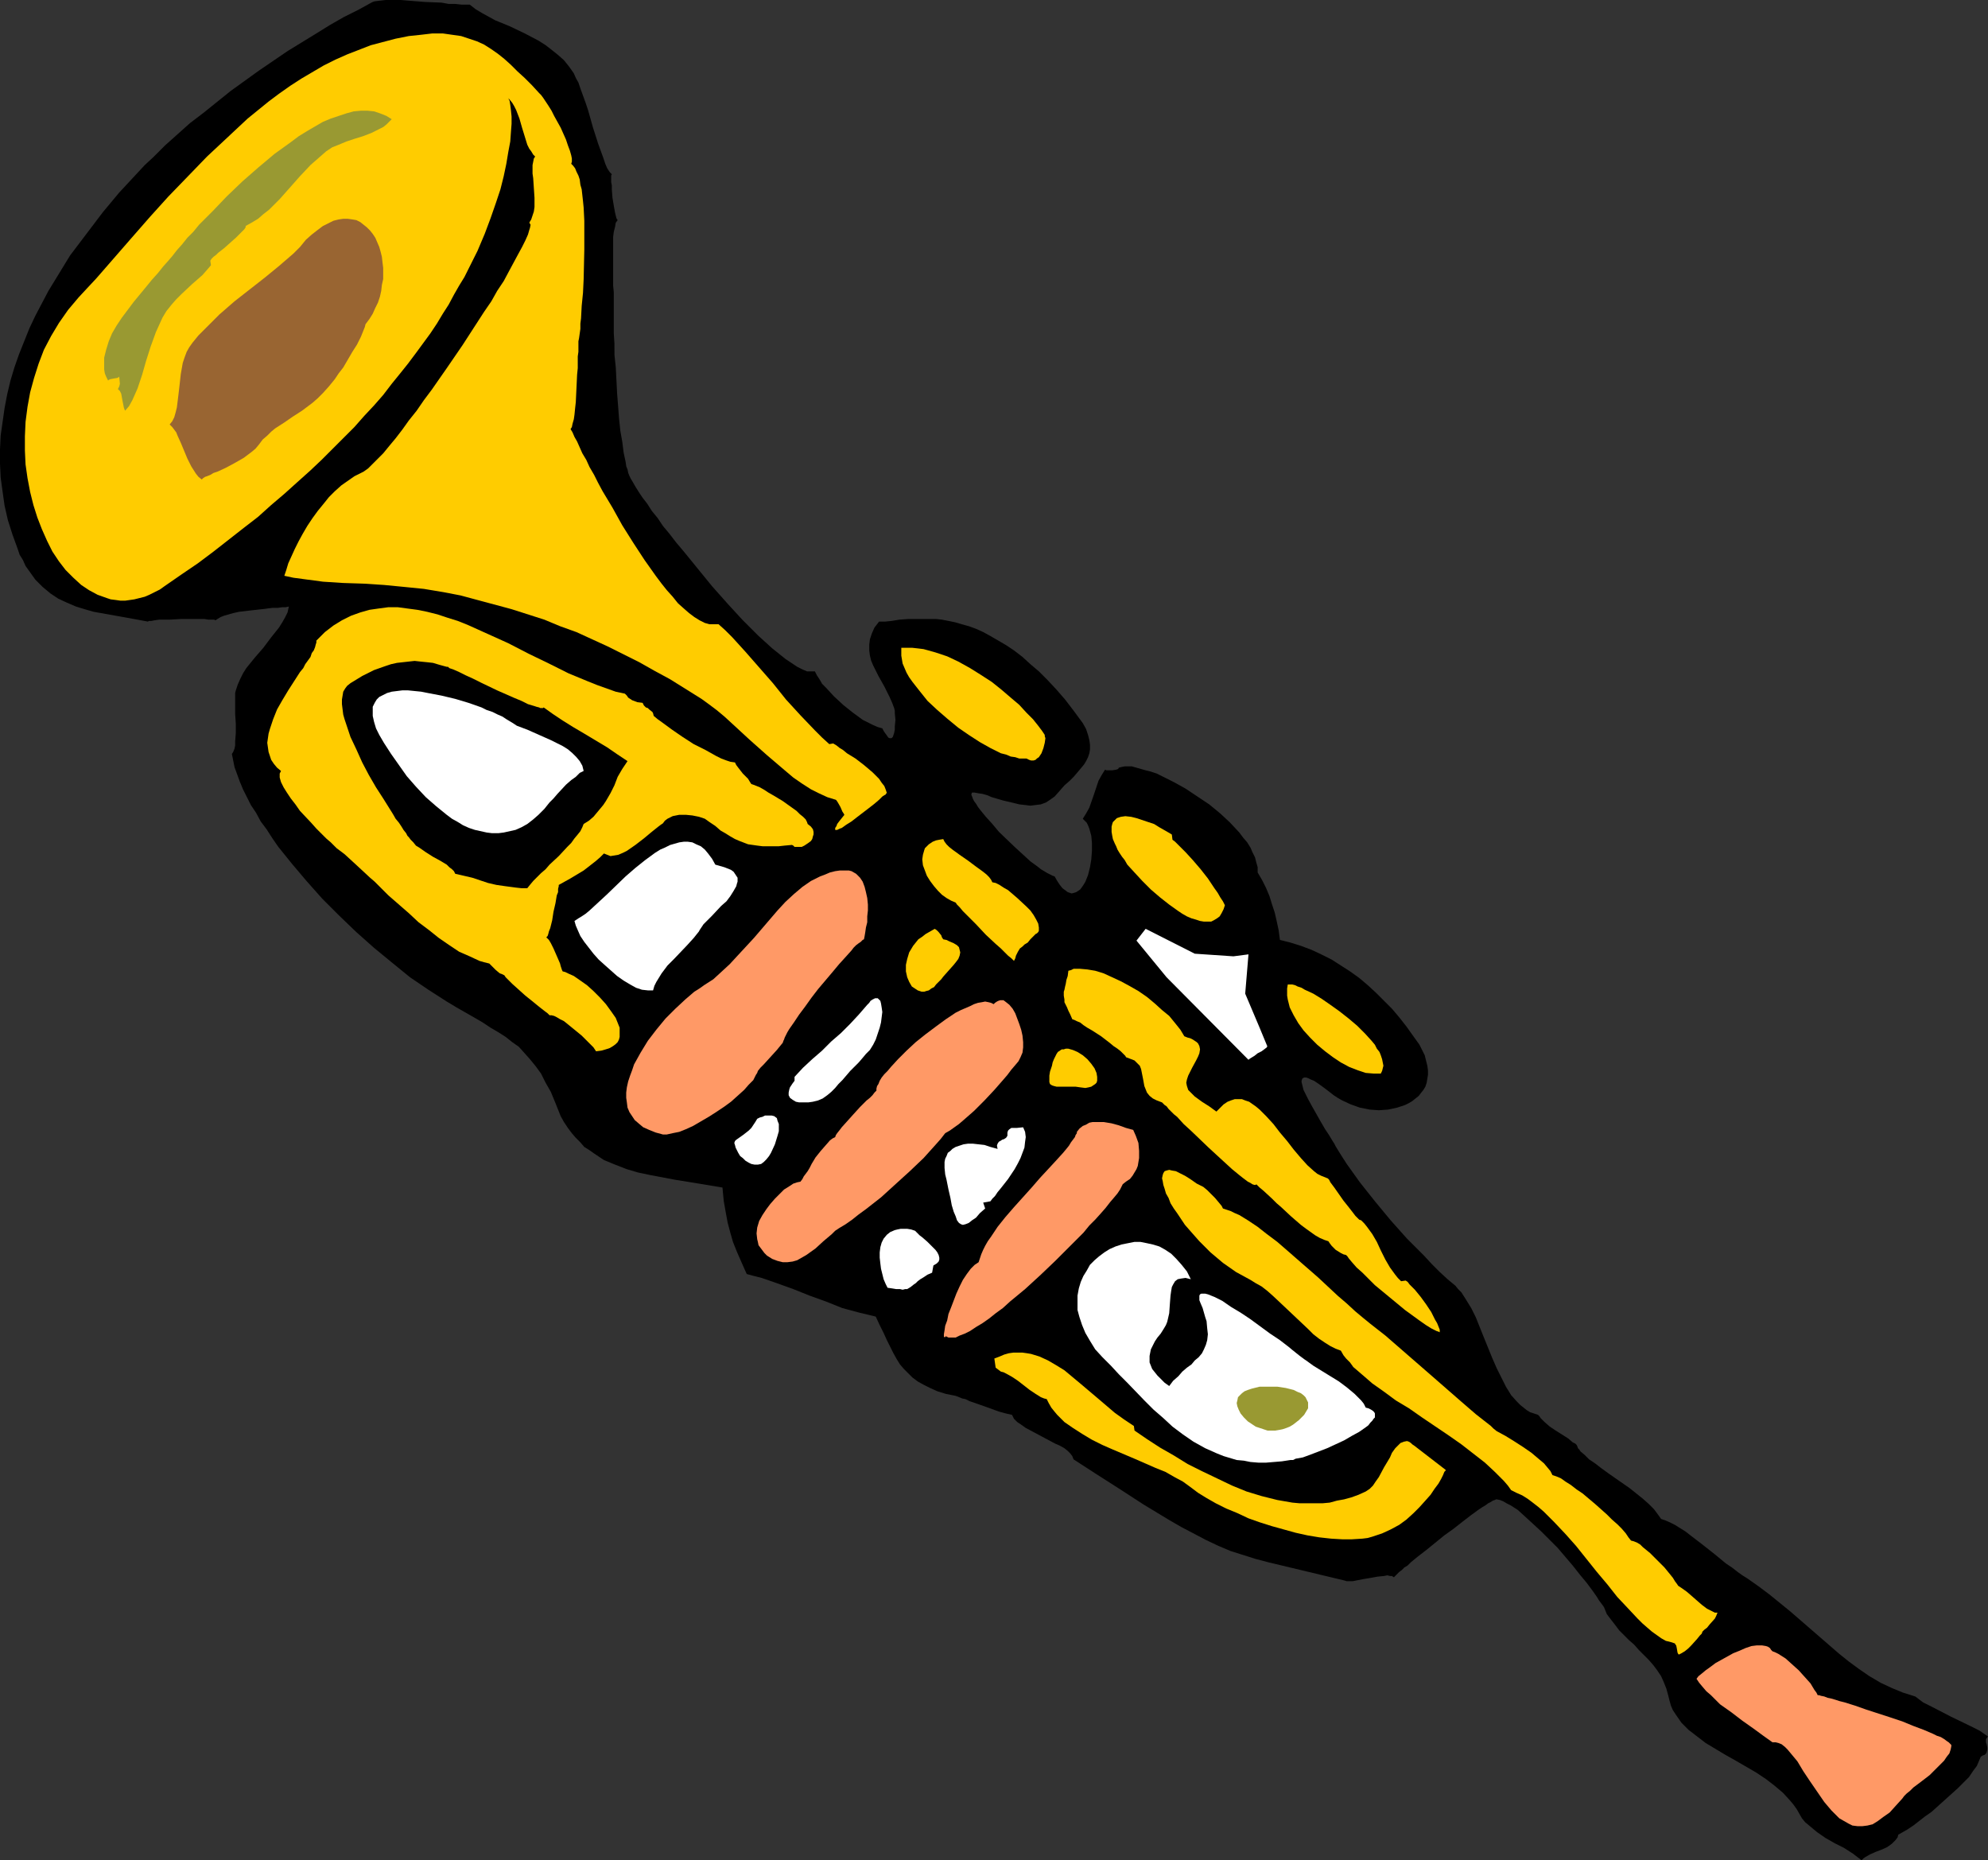 <?xml version="1.0" encoding="UTF-8" standalone="no"?>
<svg
   version="1.0"
   width="129.766mm"
   height="121.425mm"
   id="svg28"
   sodipodi:docname="Trumpet 13.wmf"
   xmlns:inkscape="http://www.inkscape.org/namespaces/inkscape"
   xmlns:sodipodi="http://sodipodi.sourceforge.net/DTD/sodipodi-0.dtd"
   xmlns="http://www.w3.org/2000/svg"
   xmlns:svg="http://www.w3.org/2000/svg">
  <rect width="100%" height="100%" fill="#333333" stroke="none"/>
  <sodipodi:namedview
     id="namedview28"
     pagecolor="#ffffff"
     bordercolor="#000000"
     borderopacity="0.25"
     inkscape:showpageshadow="2"
     inkscape:pageopacity="0.0"
     inkscape:pagecheckerboard="0"
     inkscape:deskcolor="#d1d1d1"
     inkscape:document-units="mm" />
  <defs
     id="defs1">
    <pattern
       id="WMFhbasepattern"
       patternUnits="userSpaceOnUse"
       width="6"
       height="6"
       x="0"
       y="0" />
  </defs>
  <path
     style="fill:#000000;fill-opacity:1;fill-rule:evenodd;stroke:none"
     d="m 472.518,418.532 -3.07,-0.97 -2.747,-1.131 -2.747,-1.293 -2.747,-1.616 -2.586,-1.778 -2.424,-1.778 -2.424,-1.939 -2.424,-2.101 -4.848,-4.201 -4.848,-4.201 -2.586,-2.101 -2.586,-2.101 -2.586,-1.939 -2.747,-1.939 -1.293,-0.808 -1.131,-0.808 -1.454,-1.131 -1.454,-0.97 -2.747,-2.262 -3.07,-2.424 -2.747,-2.101 -1.454,-1.131 -1.293,-0.808 -1.293,-0.808 -1.293,-0.646 -1.131,-0.485 -0.97,-0.323 -0.808,-1.131 -0.97,-1.293 -1.293,-1.293 -1.454,-1.293 -1.616,-1.293 -1.616,-1.293 -3.717,-2.586 -1.616,-1.131 -1.778,-1.293 -1.454,-1.131 -1.454,-0.97 -1.131,-1.131 -0.97,-0.808 -0.323,-0.485 -0.323,-0.323 -0.162,-0.485 -0.162,-0.323 -0.323,-0.323 -0.646,-0.323 -1.131,-0.97 -3.07,-1.939 -1.454,-0.97 -1.293,-1.131 -0.97,-0.97 -0.323,-0.485 -0.323,-0.323 -0.97,-0.323 -0.97,-0.323 -0.808,-0.485 -0.808,-0.646 -0.808,-0.646 -0.808,-0.808 -1.454,-1.616 -1.293,-2.101 -1.131,-2.262 -1.131,-2.262 -1.131,-2.586 -2.101,-5.171 -0.97,-2.424 -0.97,-2.424 -1.131,-2.262 -1.293,-2.101 -1.131,-1.778 -0.808,-0.808 -0.646,-0.808 -1.939,-1.616 -1.939,-1.778 -1.939,-1.939 -1.939,-2.101 -4.202,-4.201 -4.04,-4.525 -3.878,-4.686 -3.717,-4.686 -1.616,-2.262 -1.616,-2.262 -1.454,-2.262 -1.293,-2.101 -0.323,-0.646 -0.323,-0.485 -0.97,-1.616 -0.97,-1.454 -1.131,-1.939 -2.101,-3.717 -0.97,-1.778 -0.808,-1.616 -0.323,-0.646 -0.162,-0.646 -0.162,-0.646 -0.162,-0.646 v -0.323 l 0.162,-0.485 0.162,-0.162 0.323,-0.162 h 0.485 l 0.485,0.162 0.646,0.323 0.808,0.323 0.97,0.646 1.131,0.808 1.293,0.97 1.454,1.131 0.97,0.646 1.131,0.646 2.101,0.97 2.262,0.808 2.424,0.485 2.262,0.162 2.262,-0.162 2.262,-0.485 1.939,-0.646 0.97,-0.485 0.808,-0.485 0.808,-0.646 0.808,-0.646 0.485,-0.646 0.646,-0.808 0.485,-0.808 0.323,-0.97 0.162,-0.97 0.162,-0.97 v -1.131 l -0.162,-1.131 -0.323,-1.293 -0.323,-1.293 -0.646,-1.293 -0.646,-1.293 -1.616,-2.262 -1.616,-2.262 -1.778,-2.262 -1.778,-2.101 -1.939,-1.939 -1.939,-1.939 -2.101,-1.939 -2.101,-1.778 -2.262,-1.616 -2.262,-1.454 -2.262,-1.454 -2.586,-1.293 -2.424,-1.131 -2.586,-0.97 -2.586,-0.808 -2.586,-0.646 -0.323,-2.424 -0.485,-2.262 -0.485,-2.101 -0.646,-1.939 -0.646,-2.101 -0.808,-1.939 -0.97,-1.939 -1.131,-1.939 v -1.293 l -0.323,-1.131 -0.323,-1.293 -0.646,-1.293 -0.485,-1.131 -0.808,-1.293 -0.97,-1.131 -0.97,-1.293 -2.262,-2.424 -2.424,-2.262 -2.747,-2.262 -2.909,-1.939 -2.909,-1.939 -2.909,-1.616 -2.909,-1.454 -1.293,-0.646 -1.454,-0.485 -1.293,-0.323 -1.131,-0.323 -1.131,-0.323 -1.131,-0.323 h -0.97 -0.808 l -0.808,0.162 -0.646,0.162 -0.162,0.323 -0.485,0.162 -0.97,0.162 h -1.131 -0.323 l -0.323,-0.162 -0.808,1.293 -0.808,1.454 -1.131,3.393 -1.131,3.232 -0.808,1.454 -0.808,1.293 0.485,0.485 0.485,0.485 0.323,0.646 0.323,0.808 0.485,1.778 0.162,1.778 v 1.939 l -0.162,2.101 -0.323,1.939 -0.485,1.939 -0.646,1.616 -0.485,0.808 -0.323,0.485 -0.485,0.646 -0.485,0.323 -0.485,0.323 -0.485,0.162 -0.646,0.162 -0.485,-0.162 -0.485,-0.162 -0.646,-0.485 -0.646,-0.485 -0.646,-0.808 -0.646,-0.97 -0.646,-1.131 -0.485,-0.162 -0.646,-0.323 -0.646,-0.323 -0.808,-0.485 -0.808,-0.485 -0.808,-0.646 -1.778,-1.293 -1.939,-1.778 -1.939,-1.778 -3.878,-3.717 -1.616,-1.939 -1.616,-1.778 -1.454,-1.778 -0.485,-0.646 -0.485,-0.808 -0.485,-0.646 -0.323,-0.646 -0.162,-0.485 -0.162,-0.323 v -0.323 l 0.162,-0.323 h 0.162 0.485 l 0.808,0.162 1.131,0.162 1.131,0.323 1.131,0.485 2.747,0.808 2.747,0.646 1.293,0.323 1.454,0.162 1.293,0.162 1.293,-0.162 1.293,-0.162 1.293,-0.485 0.97,-0.646 1.131,-0.808 1.293,-1.454 1.131,-1.293 1.293,-1.131 0.97,-0.97 0.97,-1.131 0.808,-0.97 0.808,-0.97 0.485,-0.808 0.485,-0.97 0.323,-0.97 0.162,-0.97 v -1.131 l -0.162,-1.131 -0.323,-1.293 -0.485,-1.454 -0.808,-1.454 -2.262,-3.07 -2.101,-2.747 -2.101,-2.424 -2.262,-2.424 -2.101,-2.101 -2.101,-1.778 -1.939,-1.778 -2.101,-1.616 -1.939,-1.293 -1.939,-1.131 -1.939,-1.131 -1.778,-0.97 -1.778,-0.808 -1.778,-0.646 -1.778,-0.485 -1.616,-0.485 -1.616,-0.323 -1.616,-0.323 -1.454,-0.162 h -1.454 -2.909 -2.424 l -2.262,0.162 -1.939,0.323 -1.616,0.162 h -1.454 l -1.131,1.454 -0.646,1.454 -0.485,1.454 -0.162,1.293 v 1.454 l 0.162,1.293 0.323,1.293 0.485,1.131 1.293,2.586 1.454,2.586 1.293,2.586 0.646,1.454 0.485,1.293 0.162,0.646 v 0.646 l 0.162,1.616 -0.162,1.616 v 0.808 l -0.162,0.808 -0.162,0.485 -0.162,0.485 -0.323,0.323 h -0.485 l -0.323,-0.162 -0.323,-0.485 -0.485,-0.646 -0.323,-0.485 -0.323,-0.646 -1.131,-0.323 -1.131,-0.485 -1.293,-0.646 -1.293,-0.646 -2.424,-1.778 -2.424,-1.939 -2.262,-2.101 -1.939,-2.101 -0.97,-0.97 -0.646,-1.131 -0.646,-0.97 -0.485,-0.97 h -0.97 -0.97 l -1.131,-0.485 -1.293,-0.646 -1.454,-0.97 -1.454,-0.97 -1.616,-1.293 -1.616,-1.293 -1.778,-1.616 -1.778,-1.616 -1.778,-1.778 -1.939,-1.939 -3.717,-4.04 -3.878,-4.363 -3.555,-4.363 -3.555,-4.363 -1.778,-2.101 -1.616,-2.101 -1.616,-1.939 -1.293,-1.939 -1.454,-1.778 -1.131,-1.778 -1.131,-1.454 -0.97,-1.454 -0.808,-1.293 -0.646,-1.131 -0.485,-0.808 -0.323,-0.646 -0.323,-0.808 -0.162,-0.808 -0.323,-0.808 -0.162,-1.131 -0.485,-2.262 -0.323,-2.586 -0.485,-2.747 -0.323,-3.07 -0.485,-6.302 -0.323,-6.302 -0.323,-3.07 V 84.838 l -0.162,-2.586 v -2.424 -1.939 -0.808 -0.646 -2.909 -1.454 l -0.162,-1.616 v -1.616 -3.555 -5.333 -1.454 l 0.162,-1.293 0.323,-1.293 0.162,-0.97 0.485,-0.646 -0.162,-0.162 -0.162,-0.323 -0.162,-0.646 -0.162,-0.646 -0.323,-1.778 -0.323,-1.939 -0.162,-2.101 v -0.97 l -0.162,-0.808 v -0.646 -0.646 -0.323 l 0.162,-0.323 -0.323,-0.323 -0.162,-0.162 -0.646,-0.97 -0.485,-1.131 -0.485,-1.454 -0.646,-1.778 -0.646,-1.778 -1.293,-4.04 -1.131,-4.04 -0.646,-1.939 -0.646,-1.778 -0.646,-1.778 -0.485,-1.454 -0.646,-1.131 -0.485,-1.131 -1.131,-1.616 -1.293,-1.616 -1.454,-1.293 -1.616,-1.293 -1.454,-1.131 -1.778,-1.131 -3.394,-1.778 -3.717,-1.778 -3.555,-1.454 -3.232,-1.778 -1.616,-0.97 -1.454,-1.131 h -0.162 -0.97 -0.97 l -1.454,-0.162 h -1.616 l -1.778,-0.323 -4.04,-0.162 L 100.838,0.162 98.899,0 H 96.96 95.182 L 93.728,0.162 92.435,0.323 91.95,0.485 91.627,0.646 88.395,2.424 84.84,4.201 81.446,6.141 78.053,8.241 70.942,12.604 l -7.11,4.848 -6.949,5.009 -6.626,5.333 -3.394,2.586 -3.07,2.747 -3.07,2.747 -2.909,2.909 -2.101,1.939 -2.101,2.262 -4.202,4.525 -4.04,4.848 -4.04,5.333 -4.04,5.333 -3.555,5.817 -1.778,2.909 -1.616,3.07 -1.616,3.07 -1.454,3.07 -1.293,3.232 -1.293,3.232 -1.131,3.232 -0.97,3.232 -0.808,3.394 -0.646,3.393 -0.485,3.393 -0.485,3.393 L 0,110.854 v 3.555 l 0.162,3.393 0.485,3.555 0.485,3.393 0.808,3.555 1.131,3.555 1.293,3.555 0.485,1.454 0.808,1.293 0.646,1.454 1.616,2.262 0.808,1.131 1.778,1.778 1.939,1.616 1.939,1.293 2.101,0.97 2.262,0.97 2.101,0.646 2.262,0.646 4.525,0.808 4.525,0.808 4.363,0.808 0.162,-0.162 h 0.646 l 0.808,-0.162 1.131,-0.162 h 1.131 1.454 l 2.909,-0.162 h 5.656 l 0.97,0.162 h 0.808 0.646 l 0.323,0.162 0.485,-0.323 0.808,-0.485 0.808,-0.323 1.131,-0.323 1.131,-0.323 1.454,-0.323 2.747,-0.323 2.909,-0.323 2.586,-0.323 h 1.293 l 1.131,-0.162 h 0.808 l 0.808,-0.162 -0.323,1.454 -0.646,1.293 -0.646,1.131 -0.808,1.293 -1.939,2.424 -1.939,2.586 -2.101,2.424 -2.101,2.586 -0.808,1.293 -0.646,1.293 -0.646,1.454 -0.485,1.454 -0.162,0.646 v 0.97 0.97 0.97 2.262 l 0.162,2.424 v 2.262 l -0.162,2.101 v 0.97 l -0.162,0.808 -0.323,0.808 -0.323,0.485 0.323,1.616 0.323,1.616 0.646,1.778 0.646,1.778 0.808,1.939 0.97,1.939 0.97,1.939 1.293,1.939 1.131,2.101 1.454,1.939 1.454,2.262 1.454,2.101 3.394,4.201 3.555,4.201 3.878,4.363 4.202,4.201 4.202,4.04 4.363,3.878 4.525,3.717 4.363,3.555 4.525,3.07 2.262,1.454 2.262,1.454 2.424,1.454 2.262,1.293 2.262,1.293 1.939,1.131 1.939,1.293 1.939,1.131 1.778,1.131 1.616,1.293 1.616,1.131 1.454,1.616 1.293,1.454 1.454,1.778 1.293,1.778 1.131,2.262 1.293,2.262 1.131,2.747 0.646,1.616 0.646,1.616 0.808,1.454 0.97,1.454 0.97,1.293 0.97,1.131 1.131,1.131 0.97,1.131 1.293,0.808 1.131,0.808 2.424,1.616 2.747,1.131 2.909,1.131 2.747,0.808 3.07,0.646 5.979,1.131 5.979,0.97 2.909,0.485 2.909,0.485 0.162,1.778 0.162,1.616 0.485,2.747 0.485,2.586 0.646,2.424 0.646,2.262 0.97,2.424 1.131,2.586 0.646,1.454 0.646,1.454 1.778,0.485 1.939,0.485 3.717,1.293 4.04,1.454 4.04,1.616 4.04,1.454 4.04,1.616 4.202,1.131 4.04,0.97 0.97,2.101 0.97,1.939 0.808,1.778 0.808,1.616 0.808,1.616 0.808,1.454 0.808,1.293 0.97,1.131 1.131,1.131 0.97,0.97 1.293,0.97 1.454,0.808 1.616,0.808 1.778,0.808 2.101,0.646 2.424,0.485 1.616,0.646 0.808,0.162 0.97,0.485 3.717,1.293 1.778,0.646 1.778,0.646 1.778,0.485 1.454,0.323 0.485,0.97 0.808,0.808 0.97,0.646 1.131,0.808 2.424,1.293 2.424,1.293 2.424,1.293 1.131,0.485 1.131,0.646 0.808,0.646 0.646,0.646 0.485,0.646 0.323,0.808 2.747,1.778 2.747,1.778 5.818,3.717 5.979,3.878 6.141,3.717 3.07,1.778 3.07,1.616 3.07,1.616 3.07,1.454 3.07,1.293 3.07,0.97 3.07,0.97 3.07,0.808 18.907,4.525 0.485,0.162 h 1.454 l 0.808,-0.162 1.616,-0.323 1.939,-0.323 1.778,-0.323 1.616,-0.162 0.808,-0.162 0.646,0.162 h 0.485 l 0.485,0.323 0.162,-0.162 0.323,-0.323 0.323,-0.323 0.485,-0.485 0.646,-0.485 0.646,-0.646 0.808,-0.485 0.808,-0.808 1.778,-1.454 2.101,-1.616 4.363,-3.555 2.262,-1.616 2.262,-1.778 2.101,-1.616 1.778,-1.293 0.97,-0.646 0.808,-0.485 0.646,-0.485 0.646,-0.323 0.485,-0.323 0.485,-0.162 0.323,-0.162 h 0.162 l 0.808,0.162 0.808,0.323 0.808,0.485 0.97,0.485 1.778,1.131 1.778,1.616 1.939,1.778 2.101,1.939 1.939,1.939 2.101,2.101 3.717,4.363 1.778,2.262 1.616,1.939 1.454,1.939 1.131,1.616 0.485,0.808 0.485,0.646 0.485,0.646 0.323,0.485 0.646,1.616 0.97,1.293 1.131,1.454 0.97,1.293 2.424,2.424 1.293,1.131 1.131,1.293 2.424,2.424 1.131,1.293 0.97,1.293 0.97,1.454 0.646,1.454 0.646,1.616 0.485,1.778 0.323,1.293 0.323,1.131 0.485,1.131 0.646,0.97 1.454,2.101 1.778,1.778 2.101,1.616 2.101,1.616 2.424,1.454 2.424,1.454 2.586,1.454 5.01,2.909 2.424,1.616 2.101,1.616 2.101,1.778 1.778,1.939 0.808,0.97 0.808,1.131 0.646,1.131 0.646,1.131 0.808,0.97 0.97,0.808 1.939,1.616 2.101,1.454 2.262,1.293 2.262,1.131 2.262,1.454 2.101,1.616 0.485,-0.485 0.485,-0.323 1.131,-0.646 1.454,-0.646 1.293,-0.485 1.454,-0.646 1.131,-0.808 0.485,-0.485 0.485,-0.485 0.485,-0.646 0.162,-0.646 1.131,-0.646 1.131,-0.646 1.454,-0.97 1.454,-1.131 1.454,-1.131 1.616,-1.131 3.232,-2.909 3.232,-2.909 1.454,-1.454 1.293,-1.293 0.97,-1.454 0.97,-1.293 0.485,-1.131 0.485,-1.131 0.485,-0.323 0.485,-0.162 0.323,-0.323 0.162,-0.323 0.162,-0.646 v -0.485 l -0.162,-0.808 -0.162,-0.485 v -0.808 l 0.485,-0.646 -2.101,-1.454 -2.262,-1.131 -4.686,-2.262 -4.686,-2.424 -2.262,-1.131 z"
     id="path1" />
  <path
     style="fill:#ffcc00;fill-opacity:1;fill-rule:evenodd;stroke:none"
     d="m 130.573,54.942 0.485,-0.808 0.323,-0.97 0.323,-0.97 0.162,-1.131 v -2.262 l -0.323,-4.848 -0.162,-1.131 V 40.722 l 0.162,-0.808 0.162,-0.808 0.323,-0.485 -0.485,-0.485 -0.485,-0.808 -0.485,-0.646 -0.485,-0.97 -0.646,-2.101 -0.646,-2.101 -0.646,-2.262 -0.808,-2.101 -0.485,-0.97 -0.485,-0.808 -0.646,-0.808 -0.646,-0.646 0.323,0.323 0.323,0.646 0.162,0.97 0.162,1.293 0.162,1.616 v 1.778 l -0.162,2.101 -0.162,2.262 -0.485,2.586 -0.485,2.909 -0.646,3.07 -0.808,3.232 -1.131,3.394 -1.293,3.717 -1.454,3.878 -1.778,4.201 -2.101,4.201 -1.131,2.262 -1.293,2.101 -1.293,2.262 -1.293,2.424 -1.454,2.262 -1.454,2.424 -1.616,2.424 -1.778,2.424 -1.778,2.424 -1.939,2.586 -1.939,2.424 -2.101,2.586 -2.101,2.747 -2.262,2.586 -2.424,2.586 -2.424,2.747 -2.586,2.586 -2.747,2.747 -2.747,2.747 -2.909,2.747 -3.07,2.747 -3.232,2.909 -3.232,2.747 -3.232,2.909 -3.555,2.747 -3.717,2.909 -3.717,2.909 -3.878,2.909 -4.04,2.747 -4.202,2.909 -1.131,0.808 -1.293,0.646 -1.293,0.646 -1.131,0.485 -1.293,0.323 -1.293,0.323 -1.131,0.162 -1.131,0.162 h -1.131 l -1.131,-0.162 -1.293,-0.162 -0.97,-0.323 -2.262,-0.808 -2.101,-1.131 -1.939,-1.293 -1.939,-1.778 -1.939,-1.939 -1.616,-2.101 -1.616,-2.424 -1.293,-2.586 -1.293,-2.909 -1.131,-2.909 -0.97,-3.07 -0.808,-3.232 -0.646,-3.394 -0.485,-3.393 -0.162,-3.393 v -3.555 l 0.162,-3.555 0.485,-3.717 0.646,-3.555 0.97,-3.555 1.131,-3.555 1.293,-3.394 1.778,-3.394 1.939,-3.232 2.262,-3.232 2.586,-3.07 2.101,-2.262 2.262,-2.424 4.363,-5.009 4.363,-5.009 4.525,-5.171 4.525,-5.009 4.848,-5.009 4.686,-4.848 5.01,-4.686 5.01,-4.686 2.586,-2.101 2.586,-2.101 2.586,-1.939 2.747,-1.939 2.747,-1.778 2.747,-1.616 2.747,-1.616 2.909,-1.454 2.909,-1.293 2.909,-1.131 2.909,-1.131 3.07,-0.808 3.07,-0.808 3.232,-0.646 3.07,-0.323 2.747,-0.323 h 2.586 l 2.262,0.323 2.262,0.323 1.939,0.646 1.939,0.646 1.778,0.808 1.778,1.131 1.616,1.131 1.616,1.293 1.616,1.454 1.616,1.616 1.778,1.616 1.778,1.778 1.778,1.939 0.485,0.485 0.485,0.646 0.646,0.97 0.646,0.97 0.808,1.293 0.646,1.293 1.616,2.909 1.293,2.909 0.485,1.454 0.485,1.293 0.323,1.131 0.162,0.808 v 0.808 l -0.162,0.485 0.485,0.485 0.485,0.646 0.323,0.808 0.485,0.97 0.323,0.97 0.162,1.293 0.323,1.131 0.162,1.454 0.162,1.454 0.162,1.616 0.162,3.232 v 3.394 3.717 l -0.162,7.272 -0.162,3.394 -0.323,3.232 -0.162,3.07 -0.162,1.293 v 1.293 l -0.162,1.131 -0.162,1.131 -0.162,0.808 v 0.808 0.808 0.97 l -0.162,1.131 v 1.454 1.454 l -0.162,1.616 -0.162,3.394 -0.162,3.394 -0.162,1.454 -0.162,1.616 -0.162,1.131 -0.323,1.131 -0.162,0.808 -0.323,0.485 0.485,0.808 0.485,1.131 0.646,1.131 0.646,1.454 0.646,1.454 0.97,1.616 0.808,1.778 1.131,1.939 0.97,1.939 1.131,2.101 2.424,4.04 2.424,4.363 2.747,4.363 2.747,4.201 2.747,3.878 1.454,1.939 1.293,1.616 1.454,1.616 1.293,1.616 1.454,1.293 1.293,1.131 1.293,0.97 1.293,0.808 1.293,0.646 1.131,0.323 h 1.131 1.131 l 1.616,1.454 1.778,1.778 3.232,3.555 3.394,3.878 3.394,3.878 3.232,4.04 3.555,3.878 3.555,3.717 1.778,1.778 1.778,1.616 0.97,-0.162 0.808,0.485 0.808,0.646 0.808,0.485 0.97,0.808 2.101,1.293 2.101,1.616 2.101,1.778 1.616,1.616 0.646,0.97 0.646,0.808 0.323,0.808 0.323,0.97 h -0.162 l -0.162,0.323 -0.323,0.162 -0.485,0.323 -0.808,0.808 -1.131,0.97 -1.454,1.131 -2.747,2.101 -1.454,1.131 -1.293,0.808 -1.131,0.808 -0.485,0.162 -0.323,0.162 -0.323,0.162 h -0.162 -0.323 v -0.162 -0.323 l 0.323,-0.485 0.162,-0.485 0.485,-0.646 0.646,-0.808 0.646,-0.808 -0.162,-0.323 -0.323,-0.485 -0.485,-1.131 -0.646,-1.131 -0.323,-0.485 -0.162,-0.162 -2.101,-0.646 -2.101,-0.97 -1.939,-0.97 -2.262,-1.454 -2.101,-1.454 -2.101,-1.778 -4.363,-3.717 -4.363,-3.878 -4.202,-3.878 -1.939,-1.778 -1.939,-1.616 -1.939,-1.454 -1.778,-1.293 -3.878,-2.424 -3.878,-2.424 -3.878,-2.101 -3.717,-2.101 -3.878,-1.939 -3.878,-1.939 -3.878,-1.778 -3.878,-1.778 -4.04,-1.454 -3.878,-1.616 -4.04,-1.293 -4.04,-1.293 -4.202,-1.131 -4.202,-1.131 -4.202,-1.131 -4.202,-0.808 -4.848,-0.808 -4.848,-0.485 -5.01,-0.485 -5.01,-0.323 -5.01,-0.162 -5.01,-0.323 -4.848,-0.646 -2.424,-0.323 -2.262,-0.485 0.485,-1.454 0.485,-1.616 0.808,-1.778 0.808,-1.778 0.97,-1.939 0.97,-1.778 1.131,-1.939 1.293,-1.939 1.293,-1.778 1.454,-1.778 1.293,-1.616 1.454,-1.454 1.616,-1.454 1.616,-1.131 1.616,-1.131 1.616,-0.808 0.323,-0.162 0.323,-0.162 1.131,-0.808 0.97,-0.97 1.293,-1.293 1.454,-1.454 1.454,-1.778 1.616,-1.939 1.616,-2.101 1.616,-2.262 1.939,-2.424 1.778,-2.586 1.939,-2.586 3.717,-5.333 3.878,-5.656 3.555,-5.494 1.778,-2.747 1.778,-2.586 1.454,-2.586 1.616,-2.424 1.293,-2.424 1.131,-2.101 1.131,-2.101 0.97,-1.778 0.808,-1.616 0.646,-1.454 0.323,-1.131 0.162,-0.485 0.162,-0.808 -0.162,-0.162 v -0.162 z"
     id="path2" />
  <path
     style="fill:#ffcc00;fill-opacity:1;fill-rule:evenodd;stroke:none"
     d="m 253.227,187.127 h -0.808 -0.97 l -0.97,-0.323 -1.131,-0.162 -1.131,-0.485 -1.293,-0.323 -1.293,-0.646 -1.293,-0.646 -2.586,-1.454 -2.747,-1.778 -2.586,-1.778 -2.747,-2.262 -2.424,-2.101 -2.424,-2.262 -1.939,-2.424 -1.778,-2.262 -0.808,-1.131 -0.646,-1.131 -0.485,-1.131 -0.485,-1.131 -0.162,-0.97 -0.162,-0.97 v -0.97 -0.97 h 1.454 1.293 l 1.454,0.162 1.293,0.162 2.909,0.808 2.909,0.97 2.747,1.293 2.909,1.616 2.586,1.616 2.747,1.778 2.424,1.939 2.262,1.939 2.101,1.778 1.778,1.939 1.616,1.616 0.646,0.808 0.646,0.808 0.485,0.646 0.485,0.646 0.323,0.485 0.323,0.485 v 0.323 l 0.162,0.485 -0.162,1.131 -0.323,1.293 -0.485,1.293 -0.646,0.97 -0.485,0.323 -0.323,0.323 -0.485,0.162 h -0.646 l -0.485,-0.162 z"
     id="path3" />
  <path
     style="fill:#ffcc00;fill-opacity:1;fill-rule:evenodd;stroke:none"
     d="m 163.539,203.125 -0.485,0.323 -0.646,0.485 -0.808,0.646 -0.808,0.646 -0.97,0.808 -0.97,0.808 -2.101,1.616 -2.101,1.454 -0.97,0.485 -1.131,0.485 -0.97,0.162 -0.97,0.162 -0.808,-0.323 -0.808,-0.323 -0.485,0.485 -0.485,0.485 -1.131,0.97 -1.454,1.131 -1.454,1.131 -1.616,0.97 -1.616,0.97 -1.454,0.808 -1.454,0.808 v 0.323 l -0.162,0.646 v 0.808 l -0.323,0.808 -0.323,1.939 -0.485,2.101 -0.323,2.101 -0.485,1.939 -0.323,0.808 -0.162,0.646 -0.162,0.485 -0.323,0.323 0.323,0.323 0.323,0.323 0.485,0.808 0.646,1.293 1.131,2.586 0.485,1.131 0.162,0.646 0.162,0.485 0.162,0.485 0.162,0.323 0.646,0.162 0.646,0.323 1.454,0.646 1.616,1.131 1.616,1.131 1.616,1.454 1.616,1.616 1.454,1.616 1.293,1.778 1.131,1.616 0.646,1.616 0.323,0.808 v 0.808 0.646 0.808 l -0.162,0.646 -0.323,0.646 -0.485,0.485 -0.646,0.485 -0.808,0.485 -0.97,0.323 -1.131,0.323 -1.293,0.162 -0.323,-0.485 -0.323,-0.485 -0.646,-0.646 -0.646,-0.646 -1.616,-1.616 -1.778,-1.454 -1.778,-1.454 -0.808,-0.646 -0.97,-0.485 -0.808,-0.485 -0.646,-0.323 -0.646,-0.162 h -0.485 l -0.485,-0.485 -0.646,-0.485 -1.454,-1.131 -1.778,-1.454 -1.616,-1.293 -1.616,-1.454 -1.616,-1.454 -0.646,-0.646 -0.485,-0.485 -0.485,-0.485 -0.323,-0.485 -0.646,-0.323 -0.485,-0.162 -0.97,-0.808 -0.808,-0.808 -0.808,-0.808 -1.293,-0.323 -1.131,-0.323 -2.424,-1.131 -2.586,-1.131 -2.424,-1.616 -2.586,-1.778 -2.424,-1.939 -2.586,-1.939 -2.424,-2.262 -5.01,-4.363 -2.262,-2.262 -1.131,-1.131 -1.131,-0.97 -2.262,-2.101 -2.101,-1.939 -1.939,-1.778 -1.939,-1.454 -0.646,-0.646 -0.808,-0.808 -1.131,-0.97 -1.131,-1.131 -1.293,-1.293 -1.293,-1.454 -2.747,-2.909 -1.131,-1.616 -1.131,-1.454 -0.97,-1.454 -0.808,-1.293 -0.646,-1.293 -0.323,-1.131 v -0.485 -0.485 l 0.162,-0.323 0.162,-0.323 -0.97,-0.808 -0.808,-0.97 -0.646,-0.97 -0.323,-0.97 -0.323,-0.97 -0.162,-1.131 -0.162,-1.131 0.162,-1.131 0.162,-1.131 0.323,-1.131 0.808,-2.424 0.97,-2.424 1.293,-2.262 1.454,-2.424 1.454,-2.262 1.454,-2.262 0.808,-0.97 0.485,-0.97 1.293,-1.778 0.323,-0.97 0.485,-0.646 0.323,-0.808 0.162,-0.646 0.162,-0.485 v -0.485 l 2.101,-2.101 2.101,-1.616 2.101,-1.293 2.262,-1.131 2.262,-0.808 2.262,-0.646 2.262,-0.323 2.424,-0.323 h 2.262 l 2.424,0.323 2.424,0.323 2.424,0.485 2.586,0.646 2.424,0.808 2.586,0.808 2.424,0.97 5.01,2.262 5.01,2.262 5.01,2.586 5.01,2.424 4.848,2.424 4.686,1.939 2.424,0.97 2.262,0.808 2.262,0.808 2.262,0.485 0.485,0.485 0.323,0.485 0.485,0.323 0.485,0.323 1.293,0.485 1.293,0.162 0.323,0.646 0.485,0.485 0.485,0.162 0.323,0.323 0.808,0.646 0.162,0.323 0.162,0.646 0.97,0.808 1.131,0.808 2.424,1.778 2.586,1.778 2.747,1.778 2.909,1.454 2.586,1.454 1.293,0.646 1.293,0.485 0.97,0.323 1.131,0.162 0.323,0.646 0.485,0.646 1.131,1.454 1.293,1.293 0.485,0.808 0.323,0.485 0.485,0.162 0.808,0.323 0.808,0.323 1.131,0.646 0.97,0.646 1.131,0.646 2.424,1.454 2.262,1.616 1.131,0.808 0.808,0.808 0.808,0.646 0.646,0.646 0.323,0.646 0.162,0.485 0.808,0.646 0.485,0.646 0.162,0.646 v 0.646 l -0.162,0.485 -0.162,0.646 -0.323,0.485 -0.646,0.485 -0.485,0.323 -0.485,0.323 -0.646,0.323 h -0.646 -0.485 -0.646 l -0.323,-0.323 -0.323,-0.162 -1.778,0.162 -1.454,0.162 h -1.454 -2.586 l -1.293,-0.162 -1.131,-0.162 -1.131,-0.162 -2.101,-0.808 -1.131,-0.485 -1.131,-0.646 -1.293,-0.808 -1.131,-0.646 -1.293,-1.131 -1.454,-0.97 -1.131,-0.808 -1.454,-0.485 -1.616,-0.323 -1.616,-0.162 h -1.616 l -1.616,0.323 -0.646,0.323 -0.646,0.323 -0.646,0.485 z"
     id="path4" />
  <path
     style="fill:#000000;fill-opacity:1;fill-rule:evenodd;stroke:none"
     d="m 154.813,187.774 -2.424,-1.616 -2.586,-1.778 -5.656,-3.393 -2.747,-1.616 -2.586,-1.616 -2.424,-1.616 -1.131,-0.808 -1.131,-0.808 -0.162,0.162 h -0.162 -0.485 l -0.323,-0.162 -0.646,-0.162 -0.485,-0.162 -1.616,-0.485 -1.616,-0.808 -1.939,-0.808 -4.04,-1.778 -4.04,-1.939 -1.939,-0.97 -1.778,-0.808 -1.616,-0.808 -1.454,-0.646 -0.485,-0.162 -0.485,-0.162 -0.323,-0.323 h -0.323 l -1.778,-0.485 -1.616,-0.485 -1.454,-0.162 -1.616,-0.162 -1.454,-0.162 -1.454,0.162 -1.454,0.162 -1.454,0.162 -1.454,0.323 -1.454,0.485 -2.747,0.97 -2.909,1.454 -2.909,1.778 -0.808,0.646 -0.485,0.646 -0.485,0.808 -0.162,0.97 -0.162,0.97 v 1.131 l 0.162,1.293 0.162,1.293 0.323,1.131 0.485,1.454 0.97,2.909 1.454,3.07 1.454,3.232 1.616,3.07 1.778,3.07 1.778,2.747 1.616,2.586 0.808,1.293 0.646,1.131 0.808,0.97 0.646,0.97 0.485,0.808 0.646,0.808 0.323,0.646 0.323,0.323 0.485,0.646 0.646,0.646 0.646,0.808 0.808,0.485 1.616,1.131 1.778,1.131 1.778,0.97 1.616,0.97 0.646,0.646 0.646,0.485 0.485,0.485 0.323,0.646 2.101,0.485 2.101,0.485 3.878,1.293 2.101,0.485 2.262,0.323 2.424,0.323 1.454,0.162 h 1.454 l 0.646,-0.808 0.808,-0.97 0.97,-0.97 0.97,-0.97 1.131,-0.97 0.97,-1.131 2.262,-2.101 2.101,-2.262 0.97,-0.97 0.808,-1.131 0.808,-0.97 0.646,-0.808 0.485,-0.97 0.323,-0.808 1.293,-0.808 1.131,-0.97 0.808,-0.97 0.808,-0.97 0.808,-0.97 0.646,-0.97 1.131,-1.939 0.97,-1.939 0.808,-2.101 1.131,-1.939 z"
     id="path5" />
  <path
     style="fill:#ffffff;fill-opacity:1;fill-rule:evenodd;stroke:none"
     d="m 161.115,244.332 h -1.293 l -1.454,-0.162 -1.454,-0.485 -1.454,-0.808 -1.616,-0.97 -1.616,-1.131 -1.454,-1.293 -1.454,-1.293 -1.616,-1.454 -1.293,-1.454 -1.131,-1.454 -1.131,-1.454 -0.97,-1.454 -0.646,-1.454 -0.485,-1.131 -0.323,-1.131 0.97,-0.646 0.808,-0.485 0.97,-0.646 0.97,-0.808 2.101,-1.939 2.101,-1.939 4.686,-4.525 2.424,-2.101 2.424,-1.939 2.424,-1.778 1.293,-0.808 1.131,-0.485 1.293,-0.646 1.131,-0.323 1.131,-0.323 1.131,-0.162 h 0.97 l 1.131,0.162 0.97,0.485 1.131,0.485 0.97,0.808 0.808,0.97 0.97,1.293 0.808,1.454 1.131,0.323 1.131,0.323 0.808,0.323 0.808,0.323 0.646,0.485 0.323,0.485 0.323,0.485 0.323,0.485 v 0.485 0.485 l -0.162,0.485 -0.162,0.646 -0.646,1.131 -0.808,1.293 -0.97,1.293 -1.293,1.131 -2.262,2.424 -1.131,1.131 -0.97,0.97 -0.646,0.97 -0.323,0.485 -0.162,0.323 -1.293,1.616 -1.616,1.778 -3.232,3.394 -1.616,1.616 -1.454,1.939 -1.293,2.101 -0.485,0.97 z"
     id="path6" />
  <path
     style="fill:#ff9966;fill-opacity:1;fill-rule:evenodd;stroke:none"
     d="m 186.971,264.208 -0.162,0.485 -0.323,0.485 -0.646,1.293 -1.131,1.131 -1.131,1.293 -1.616,1.454 -1.616,1.454 -1.778,1.293 -1.939,1.293 -1.778,1.131 -1.939,1.131 -1.939,1.131 -1.778,0.808 -1.616,0.646 -1.616,0.323 -1.454,0.323 h -0.485 -0.485 l -1.778,-0.485 -1.616,-0.646 -1.454,-0.646 -0.97,-0.808 -1.131,-0.97 -0.646,-0.97 -0.646,-0.97 -0.485,-1.131 -0.162,-1.293 -0.162,-1.131 v -1.293 l 0.162,-1.293 0.323,-1.454 0.485,-1.454 0.485,-1.293 0.485,-1.454 1.616,-2.909 1.778,-2.909 2.101,-2.747 2.262,-2.747 2.424,-2.424 2.424,-2.262 2.262,-1.939 1.293,-0.808 1.131,-0.808 2.262,-1.454 1.939,-1.778 2.101,-1.939 1.939,-2.101 4.04,-4.363 3.878,-4.525 1.939,-2.262 1.939,-2.101 2.101,-1.939 2.101,-1.778 2.101,-1.454 2.262,-1.131 1.293,-0.485 1.131,-0.485 1.293,-0.323 1.131,-0.162 h 0.808 0.808 0.646 l 0.646,0.162 1.131,0.646 0.97,0.97 0.646,0.97 0.485,1.293 0.323,1.293 0.323,1.454 0.162,1.616 v 1.454 l -0.162,1.454 v 1.454 l -0.323,1.293 -0.162,1.131 -0.162,0.97 -0.162,0.808 -0.323,0.162 -0.485,0.485 -0.485,0.323 -0.646,0.485 -0.646,0.646 -0.485,0.646 -1.454,1.616 -1.616,1.778 -1.616,1.939 -3.555,4.201 -1.616,2.101 -1.616,2.262 -1.454,1.939 -1.293,1.939 -1.131,1.616 -0.485,0.808 -0.323,0.646 -0.323,0.646 -0.162,0.485 -0.162,0.323 -0.162,0.485 -1.454,1.778 -1.616,1.778 -1.616,1.778 -0.808,0.808 z"
     id="path7" />
  <path
     style="fill:#ffffff;fill-opacity:1;fill-rule:evenodd;stroke:none"
     d="m 206.04,268.41 -0.97,0.97 -0.97,0.808 -1.131,0.808 -1.131,0.485 -1.293,0.323 -1.131,0.162 h -1.131 -1.131 l -0.808,-0.162 -0.808,-0.485 -0.646,-0.485 -0.323,-0.646 v -0.646 l 0.162,-0.808 0.162,-0.485 0.323,-0.485 0.323,-0.485 0.485,-0.646 v -0.97 l 2.101,-2.262 2.262,-2.101 2.424,-2.101 2.262,-2.262 2.424,-2.101 2.262,-2.262 2.101,-2.262 2.101,-2.424 0.485,-0.485 0.323,-0.485 0.485,-0.323 0.323,-0.162 0.323,-0.162 h 0.323 0.323 l 0.162,0.162 0.485,0.485 0.162,0.646 0.162,0.97 0.162,1.131 -0.162,1.293 -0.162,1.293 -0.323,1.293 -0.485,1.454 -0.485,1.454 -0.646,1.293 -0.808,1.293 -0.97,0.97 -0.808,0.97 -0.97,1.131 -2.101,2.101 -1.939,2.262 -0.97,0.97 z"
     id="path8" />
  <path
     style="fill:#ffcc00;fill-opacity:1;fill-rule:evenodd;stroke:none"
     d="m 231.573,242.231 -0.646,0.646 -0.485,0.646 -0.646,0.323 -0.646,0.485 -0.646,0.162 -0.485,0.162 h -0.646 l -0.485,-0.162 -0.485,-0.162 -0.485,-0.323 -0.97,-0.646 -0.646,-1.131 -0.485,-1.131 -0.323,-1.454 v -1.616 l 0.323,-1.454 0.485,-1.616 0.485,-0.808 0.485,-0.808 0.646,-0.808 0.646,-0.808 0.97,-0.646 0.808,-0.646 1.131,-0.646 1.131,-0.646 0.485,0.323 0.485,0.485 0.646,0.808 0.162,0.485 0.323,0.485 0.808,0.162 0.646,0.323 1.131,0.485 0.808,0.485 0.485,0.485 0.162,0.646 0.162,0.646 -0.162,0.808 -0.323,0.808 -0.485,0.646 -0.646,0.808 -1.293,1.454 -1.293,1.454 -0.485,0.646 z"
     id="path9" />
  <path
     style="fill:#ffffff;fill-opacity:1;fill-rule:evenodd;stroke:none"
     d="m 189.072,286.024 -0.646,0.646 -0.646,0.485 -0.808,0.162 h -0.808 l -0.808,-0.162 -0.646,-0.323 -0.808,-0.485 -0.646,-0.646 -0.646,-0.485 -0.485,-0.808 -0.323,-0.646 -0.323,-0.646 -0.162,-0.646 -0.162,-0.485 0.162,-0.485 0.323,-0.323 1.616,-1.131 1.454,-1.131 0.646,-0.646 0.97,-1.454 0.485,-0.808 0.646,-0.323 0.646,-0.162 0.646,-0.323 h 0.646 0.97 l 0.646,0.162 0.646,0.485 0.162,0.646 0.323,0.808 v 0.808 0.97 l -0.323,1.131 -0.646,2.101 -0.97,2.101 -0.485,0.808 z"
     id="path10" />
  <path
     style="fill:#ff9966;fill-opacity:1;fill-rule:evenodd;stroke:none"
     d="m 233.189,279.56 -1.131,1.454 -1.293,1.454 -1.454,1.616 -1.454,1.616 -3.394,3.232 -3.555,3.232 -3.555,3.232 -3.717,2.909 -1.778,1.293 -1.616,1.293 -1.616,1.131 -1.616,0.97 -0.97,0.646 -0.808,0.808 -2.101,1.778 -1.939,1.778 -2.262,1.616 -1.131,0.646 -1.131,0.646 -1.131,0.323 -1.293,0.162 h -1.131 l -1.293,-0.323 -1.293,-0.485 -1.293,-0.808 -0.646,-0.646 -0.485,-0.646 -0.485,-0.646 -0.485,-0.646 -0.162,-0.808 -0.162,-0.646 -0.162,-1.454 0.162,-1.454 0.485,-1.616 0.808,-1.454 0.97,-1.454 0.97,-1.293 1.131,-1.293 1.131,-1.131 1.131,-1.131 1.293,-0.808 0.97,-0.646 0.97,-0.323 0.808,-0.162 0.485,-0.646 0.323,-0.646 0.97,-1.293 0.485,-0.808 0.485,-0.97 0.97,-1.616 1.293,-1.616 1.131,-1.293 1.131,-1.293 0.646,-0.485 0.646,-0.323 0.162,-0.485 0.323,-0.485 0.646,-0.808 0.485,-0.646 1.454,-1.616 1.454,-1.616 1.616,-1.778 1.616,-1.616 0.808,-0.646 0.646,-0.646 0.485,-0.646 0.485,-0.485 v -0.485 l 0.162,-0.646 0.323,-0.485 0.323,-0.808 0.485,-0.808 0.646,-0.808 0.808,-0.808 0.808,-0.97 1.778,-1.939 2.101,-2.101 2.262,-2.101 2.424,-1.939 2.586,-1.939 2.424,-1.778 2.424,-1.616 1.293,-0.646 1.131,-0.485 1.131,-0.485 0.97,-0.485 0.97,-0.323 0.97,-0.162 0.808,-0.162 0.808,0.162 0.646,0.162 0.646,0.323 0.323,-0.323 0.485,-0.323 0.323,-0.162 0.485,-0.162 h 0.808 l 0.646,0.485 0.808,0.646 0.808,0.97 0.646,1.131 0.485,1.293 0.485,1.293 0.485,1.454 0.323,1.454 0.162,1.616 v 1.293 l -0.162,1.293 -0.485,1.131 -0.485,0.97 -0.808,0.97 -0.97,1.131 -0.97,1.293 -0.97,1.131 -2.262,2.586 -2.424,2.586 -2.586,2.586 -2.586,2.262 -1.131,0.97 -1.131,0.808 -1.131,0.808 z"
     id="path11" />
  <path
     style="fill:#ffcc00;fill-opacity:1;fill-rule:evenodd;stroke:none"
     d="m 267.771,268.41 -1.293,-0.162 -1.131,-0.162 h -1.293 -0.97 -0.97 -0.808 -0.646 l -0.646,-0.162 -0.485,-0.162 -0.485,-0.323 -0.162,-0.485 v -0.646 -0.97 l 0.162,-0.97 0.485,-1.454 0.162,-0.808 0.323,-0.808 0.323,-0.646 0.323,-0.646 0.323,-0.485 0.485,-0.323 0.485,-0.323 h 0.485 l 0.485,-0.162 h 0.646 l 1.131,0.323 1.131,0.485 1.293,0.808 1.131,0.97 0.97,1.131 0.808,1.131 0.485,1.131 0.162,0.97 v 0.485 0.485 l -0.162,0.485 -0.323,0.323 -0.485,0.323 -0.485,0.323 -0.646,0.162 z"
     id="path12" />
  <path
     style="fill:#ffffff;fill-opacity:1;fill-rule:evenodd;stroke:none"
     d="m 244.339,296.366 -1.778,0.323 0.485,1.454 -1.293,1.131 -0.97,1.131 -0.97,0.646 -0.808,0.646 -0.808,0.323 -0.646,0.162 -0.485,-0.162 -0.485,-0.323 -0.485,-0.646 -0.323,-0.97 -0.485,-1.131 -0.485,-1.616 -0.323,-1.778 -0.485,-2.101 -0.485,-2.424 -0.323,-1.293 -0.162,-1.616 v -0.646 -0.808 l 0.162,-0.808 0.323,-0.646 0.323,-0.808 0.646,-0.485 0.485,-0.485 0.808,-0.485 0.97,-0.323 0.97,-0.323 1.131,-0.162 h 1.131 l 1.454,0.162 1.454,0.162 1.454,0.485 1.778,0.485 -0.162,-0.808 0.162,-0.485 0.323,-0.485 0.323,-0.162 0.485,-0.323 0.485,-0.162 0.485,-0.323 0.323,-0.485 v -0.808 l 0.162,-0.485 0.323,-0.323 0.485,-0.323 h 0.646 0.646 l 1.616,-0.162 0.485,1.131 0.162,1.293 -0.162,1.131 -0.162,1.454 -0.485,1.293 -0.485,1.293 -0.646,1.293 -0.808,1.454 -1.616,2.424 -1.778,2.262 -0.808,0.97 -0.646,0.97 -0.646,0.646 z"
     id="path13" />
  <path
     style="fill:#ffffff;fill-opacity:1;fill-rule:evenodd;stroke:none"
     d="m 229.957,313.98 -1.131,0.485 -0.97,0.646 -0.808,0.485 -0.646,0.485 -0.485,0.485 -0.485,0.323 -0.808,0.646 -0.808,0.485 h -0.485 l -0.646,0.162 -0.646,-0.162 h -0.97 l -0.97,-0.162 -1.131,-0.162 -0.485,-0.97 -0.485,-1.131 -0.323,-1.293 -0.323,-1.293 -0.162,-1.293 -0.162,-1.454 v -1.293 l 0.162,-1.293 0.323,-1.131 0.485,-0.97 0.808,-0.97 0.808,-0.646 1.131,-0.485 0.646,-0.162 0.808,-0.162 h 1.616 l 0.97,0.162 0.97,0.323 0.323,0.323 0.323,0.323 0.485,0.485 0.646,0.485 1.293,1.131 1.293,1.293 0.646,0.646 0.485,0.646 0.323,0.646 0.162,0.646 v 0.485 l -0.162,0.485 -0.485,0.485 -0.808,0.485 z"
     id="path14" />
  <path
     style="fill:#ff9966;fill-opacity:1;fill-rule:evenodd;stroke:none"
     d="m 233.35,329.654 -0.162,0.162 -0.162,0.162 v -0.162 h -0.162 v -0.646 l 0.162,-0.97 0.162,-1.131 0.485,-1.293 0.323,-1.616 0.646,-1.616 1.293,-3.393 0.808,-1.778 0.808,-1.616 0.97,-1.454 0.97,-1.293 0.97,-0.97 0.97,-0.646 0.323,-0.97 0.323,-0.97 0.485,-1.131 0.485,-0.97 0.646,-1.131 0.808,-1.131 1.616,-2.424 1.939,-2.424 2.101,-2.424 4.363,-4.848 2.101,-2.424 2.101,-2.262 1.939,-2.101 1.616,-1.778 0.808,-0.97 0.646,-0.808 0.485,-0.808 0.485,-0.646 0.485,-0.646 0.162,-0.485 0.323,-0.485 v -0.323 l 0.646,-0.808 0.808,-0.646 0.808,-0.323 0.808,-0.485 0.808,-0.162 h 0.97 1.778 l 1.939,0.323 1.778,0.485 1.778,0.646 1.778,0.485 0.646,1.454 0.646,1.778 0.162,1.939 v 1.778 l -0.162,0.97 -0.162,0.97 -0.323,0.808 -0.485,0.808 -0.485,0.808 -0.646,0.808 -0.97,0.646 -0.808,0.646 -0.323,0.646 -0.323,0.646 -0.646,0.97 -0.808,0.97 -0.97,1.131 -1.131,1.454 -1.131,1.293 -1.454,1.616 -1.454,1.454 -1.454,1.778 -3.394,3.393 -3.555,3.555 -3.555,3.393 -3.878,3.555 -3.717,3.07 -1.778,1.616 -1.778,1.293 -1.616,1.293 -1.616,1.131 -1.616,0.97 -1.454,0.97 -1.293,0.646 -1.293,0.485 -0.97,0.485 h -0.97 -0.808 z"
     id="path15" />
  <path
     style="fill:#ffffff;fill-opacity:1;fill-rule:evenodd;stroke:none"
     d="m 287.163,327.715 -0.808,1.293 -0.808,0.97 -0.646,0.97 -0.485,0.97 -0.485,0.97 -0.162,0.808 -0.162,0.808 v 0.808 0.808 l 0.323,0.808 0.323,0.808 0.646,0.808 0.646,0.808 0.808,0.808 0.97,0.97 1.131,0.808 0.97,-1.293 1.293,-1.131 0.97,-1.131 1.131,-0.97 1.131,-0.808 0.808,-0.97 0.97,-0.808 0.808,-0.97 0.485,-0.97 0.485,-1.131 0.323,-1.131 0.162,-1.454 -0.162,-1.454 -0.162,-1.778 -0.323,-0.97 -0.323,-1.131 -0.323,-1.131 -0.485,-1.131 -0.323,-0.808 v -0.646 -0.485 l 0.162,-0.323 0.323,-0.162 h 0.485 0.485 l 0.646,0.162 0.808,0.323 0.808,0.323 0.97,0.485 0.97,0.485 2.101,1.454 2.424,1.454 2.424,1.616 2.424,1.778 2.424,1.778 2.424,1.616 2.101,1.616 0.97,0.808 0.808,0.646 0.808,0.646 0.646,0.485 0.646,0.485 0.485,0.323 1.778,1.293 2.101,1.293 2.101,1.293 2.101,1.293 1.939,1.454 1.939,1.616 0.808,0.808 0.808,0.808 0.646,0.808 0.485,0.97 0.646,0.162 0.646,0.323 0.485,0.323 0.323,0.323 0.162,0.323 v 0.485 0.485 l -0.323,0.323 -0.323,0.485 -0.485,0.485 -0.485,0.646 -0.646,0.485 -1.616,1.131 -1.778,0.97 -1.939,1.131 -2.101,0.97 -2.101,0.97 -2.101,0.808 -2.101,0.808 -1.778,0.646 -1.778,0.323 -0.646,0.323 h -0.646 l -2.101,0.323 -1.939,0.162 -1.939,0.162 h -1.939 l -1.939,-0.162 -1.616,-0.323 -1.778,-0.162 -1.616,-0.485 -1.616,-0.485 -1.616,-0.646 -2.909,-1.293 -2.909,-1.616 -2.586,-1.778 -2.586,-1.939 -2.262,-2.101 -2.424,-2.101 -2.262,-2.262 -4.202,-4.363 -2.101,-2.101 -1.939,-2.101 -2.101,-2.101 -1.778,-1.939 -1.293,-2.101 -1.131,-1.939 -0.808,-1.939 -0.646,-1.939 -0.485,-1.778 v -1.939 -1.616 l 0.323,-1.778 0.485,-1.616 0.646,-1.454 0.808,-1.293 0.808,-1.454 1.131,-1.131 1.131,-0.97 1.293,-0.97 1.293,-0.808 1.454,-0.646 1.454,-0.485 1.616,-0.323 1.616,-0.323 h 1.454 l 1.616,0.323 1.454,0.323 1.616,0.485 1.454,0.808 1.454,0.97 1.293,1.293 1.293,1.454 1.293,1.616 0.97,1.939 -0.646,-0.162 -0.646,-0.162 -1.131,0.162 -0.808,0.162 -0.646,0.485 -0.485,0.808 -0.323,0.646 -0.162,0.97 -0.162,1.131 -0.162,2.101 -0.162,2.262 -0.485,2.101 -0.323,0.808 z"
     id="path16" />
  <path
     style="fill:#999932;fill-opacity:1;fill-rule:evenodd;stroke:none"
     d="m 321.745,349.046 0.485,-0.808 0.485,-0.808 v -0.808 -0.646 l -0.323,-0.646 -0.323,-0.646 -0.485,-0.485 -0.646,-0.485 -0.808,-0.323 -0.97,-0.485 -1.939,-0.485 -2.101,-0.323 h -2.262 -2.101 l -1.939,0.485 -0.97,0.323 -0.808,0.323 -0.646,0.485 -0.485,0.485 -0.485,0.485 -0.162,0.808 -0.162,0.646 0.162,0.808 0.323,0.808 0.485,0.97 0.808,0.97 0.97,0.97 0.97,0.646 0.97,0.646 0.97,0.323 0.97,0.323 0.97,0.323 h 0.97 0.97 l 0.97,-0.162 0.808,-0.162 0.97,-0.323 0.808,-0.323 0.808,-0.485 1.454,-1.131 z"
     id="path17" />
  <path
     style="fill:#ffcc00;fill-opacity:1;fill-rule:evenodd;stroke:none"
     d="m 293.627,366.821 -1.778,-1.293 -2.101,-1.131 -2.262,-1.293 -2.424,-0.97 -5.171,-2.262 -5.333,-2.262 -2.586,-1.131 -2.586,-1.293 -2.424,-1.454 -2.262,-1.454 -2.101,-1.454 -1.778,-1.778 -0.808,-0.97 -0.646,-0.808 -0.646,-1.131 -0.485,-0.97 -0.646,-0.162 -0.808,-0.323 -1.293,-0.808 -1.454,-0.97 -1.454,-1.131 -1.454,-1.131 -1.454,-0.97 -1.454,-0.808 -0.646,-0.323 -0.646,-0.162 -1.293,-0.97 -0.323,-2.262 1.293,-0.485 1.131,-0.485 1.131,-0.323 1.131,-0.162 h 1.131 1.131 l 1.131,0.162 0.97,0.162 2.101,0.646 2.101,0.97 1.939,1.131 2.101,1.293 1.939,1.616 1.939,1.616 4.202,3.555 4.363,3.717 2.262,1.616 2.424,1.616 0.162,1.131 3.07,2.101 3.232,2.101 3.394,1.939 3.394,2.101 3.555,1.778 3.717,1.778 3.717,1.778 3.555,1.454 3.717,1.131 3.878,0.97 3.717,0.646 1.778,0.162 h 1.939 1.778 1.939 l 1.778,-0.162 1.778,-0.485 1.778,-0.323 1.778,-0.485 1.778,-0.646 1.778,-0.808 0.97,-0.646 0.808,-0.808 0.646,-0.97 0.808,-1.131 1.293,-2.424 1.454,-2.424 0.485,-1.131 0.808,-1.131 0.646,-0.646 0.646,-0.646 0.808,-0.323 0.808,-0.162 0.485,0.162 0.485,0.323 0.323,0.323 0.485,0.323 7.757,5.979 v 0.162 l -0.162,0.162 -0.162,0.162 -0.323,0.808 -0.485,0.97 -0.646,1.131 -0.97,1.293 -0.97,1.454 -1.293,1.454 -1.454,1.616 -1.454,1.454 -1.778,1.616 -1.778,1.293 -2.101,1.131 -2.101,0.97 -2.424,0.808 -1.131,0.323 -1.293,0.162 -2.586,0.162 h -2.424 l -2.747,-0.162 -2.909,-0.323 -2.909,-0.485 -2.909,-0.646 -2.909,-0.808 -2.909,-0.808 -3.07,-0.97 -2.747,-0.97 -2.747,-1.293 -2.747,-1.131 -2.586,-1.293 -2.262,-1.293 -2.101,-1.293 z"
     id="path18" />
  <path
     style="fill:#ffcc00;fill-opacity:1;fill-rule:evenodd;stroke:none"
     d="m 335.804,301.052 0.808,0.808 0.646,0.808 1.293,1.778 1.131,1.939 0.97,2.101 1.131,2.262 1.131,1.939 1.293,1.778 0.646,0.808 0.808,0.808 1.131,-0.162 0.485,0.323 0.485,0.646 0.646,0.646 0.646,0.646 1.454,1.778 1.293,1.778 1.293,1.939 0.97,1.939 0.485,0.808 0.323,0.808 0.323,0.808 v 0.646 l -0.323,-0.162 -0.485,-0.162 -1.293,-0.646 -1.293,-0.808 -1.616,-1.131 -1.778,-1.293 -1.778,-1.293 -3.717,-3.07 -3.717,-3.07 -1.616,-1.616 -1.454,-1.454 -1.454,-1.293 -1.131,-1.293 -0.808,-0.97 -0.323,-0.485 -0.323,-0.323 -0.646,-0.162 -0.646,-0.323 -1.293,-0.808 -0.97,-0.97 -0.485,-0.646 -0.323,-0.485 -0.97,-0.323 -1.131,-0.485 -1.131,-0.646 -1.131,-0.808 -1.131,-0.808 -1.293,-0.97 -2.424,-2.101 -2.424,-2.262 -1.131,-0.97 -1.131,-1.131 -2.101,-1.939 -0.97,-0.808 -0.808,-0.808 -0.162,0.162 h -0.323 l -0.485,-0.162 -0.485,-0.323 -0.646,-0.323 -0.646,-0.485 -0.646,-0.485 -0.808,-0.646 -1.778,-1.454 -1.939,-1.778 -1.939,-1.778 -2.101,-1.939 -4.04,-3.878 -1.939,-1.778 -1.616,-1.778 -0.808,-0.646 -0.646,-0.646 -0.646,-0.646 -0.485,-0.646 -0.485,-0.323 -0.323,-0.323 -0.162,-0.162 -0.162,-0.162 -1.293,-0.485 -0.97,-0.485 -0.808,-0.646 -0.646,-0.808 -0.323,-0.808 -0.323,-0.808 -0.323,-1.778 -0.323,-1.616 -0.162,-0.808 -0.323,-0.808 -0.646,-0.646 -0.646,-0.646 -0.808,-0.323 -1.293,-0.485 -0.162,-0.323 -0.485,-0.485 -0.646,-0.646 -0.808,-0.646 -0.97,-0.646 -0.97,-0.808 -2.101,-1.616 -2.262,-1.454 -1.131,-0.646 -0.97,-0.646 -0.808,-0.646 -0.808,-0.323 -0.646,-0.323 -0.485,-0.162 -0.485,-1.131 -0.485,-0.97 -0.323,-0.808 -0.323,-0.646 -0.323,-0.646 v -0.646 l -0.162,-0.97 v -0.97 l 0.162,-0.485 0.162,-0.808 0.162,-0.646 0.162,-0.97 0.323,-0.97 0.162,-1.293 0.646,-0.162 0.646,-0.323 h 1.616 l 1.778,0.162 1.939,0.323 2.101,0.646 2.101,0.97 2.101,0.97 2.101,1.131 2.262,1.293 2.101,1.454 1.939,1.616 1.778,1.616 1.778,1.454 1.454,1.778 1.293,1.616 0.97,1.616 0.808,0.323 0.646,0.162 0.646,0.323 0.485,0.323 0.485,0.323 0.323,0.323 0.323,0.646 0.162,0.808 -0.162,0.97 -0.323,0.808 -0.485,0.97 -0.97,1.778 -0.97,1.939 -0.323,0.97 -0.162,0.808 0.162,0.808 0.323,0.97 0.808,0.808 0.808,0.808 1.778,1.293 1.778,1.131 1.778,1.293 0.97,-0.97 0.808,-0.808 0.97,-0.646 0.808,-0.323 0.97,-0.323 h 0.808 0.97 l 0.808,0.323 0.97,0.323 1.616,1.131 0.97,0.808 1.616,1.616 1.778,1.939 1.616,2.101 1.778,2.101 1.616,2.101 1.778,2.101 1.616,1.778 1.616,1.454 0.808,0.646 0.97,0.485 0.808,0.323 0.808,0.323 0.323,0.323 0.323,0.646 0.97,1.293 1.131,1.616 1.131,1.616 1.293,1.616 1.131,1.454 0.485,0.646 0.97,0.97 z"
     id="path19" />
  <path
     style="fill:#ffcc00;fill-opacity:1;fill-rule:evenodd;stroke:none"
     d="m 255.166,230.758 -0.485,0.485 -0.485,0.485 -0.646,0.808 -0.808,0.485 -0.485,0.485 -0.646,0.485 -0.485,0.808 -0.485,0.97 -0.162,0.646 -0.323,0.646 v 0 l -0.162,-0.162 -0.485,-0.485 -0.808,-0.646 -0.808,-0.808 -0.97,-0.97 -1.293,-1.131 -2.424,-2.262 -2.424,-2.586 -1.131,-1.131 -1.131,-1.131 -0.97,-0.97 -0.808,-0.97 -0.646,-0.646 -0.323,-0.485 -1.131,-0.485 -1.131,-0.646 -1.131,-0.808 -0.97,-0.97 -0.97,-1.131 -0.97,-1.293 -0.808,-1.293 -0.485,-1.293 -0.485,-1.293 -0.162,-1.454 0.162,-1.131 0.323,-1.131 0.162,-0.485 0.485,-0.485 0.485,-0.485 0.485,-0.323 0.485,-0.323 0.808,-0.323 0.808,-0.162 0.97,-0.162 0.323,0.646 0.485,0.646 0.646,0.646 0.808,0.646 1.778,1.293 2.101,1.454 1.939,1.454 1.778,1.293 0.808,0.646 0.646,0.646 0.485,0.646 0.323,0.646 0.808,0.162 0.97,0.485 0.97,0.646 1.131,0.646 1.131,0.97 1.131,0.97 2.262,2.101 0.97,0.97 0.808,1.131 0.646,1.131 0.485,0.97 0.162,0.97 v 0.808 l -0.162,0.323 -0.323,0.323 -0.323,0.162 z"
     id="path20" />
  <path
     style="fill:#ffcc00;fill-opacity:1;fill-rule:evenodd;stroke:none"
     d="m 302.192,223.325 -0.323,0.97 -0.485,0.97 -0.485,0.808 -0.646,0.485 -0.808,0.485 -0.646,0.323 h -0.97 -0.808 l -0.97,-0.162 -0.97,-0.323 -1.131,-0.323 -1.131,-0.485 -1.131,-0.646 -0.97,-0.646 -2.262,-1.616 -2.262,-1.778 -2.262,-1.939 -2.101,-2.101 -1.939,-2.101 -1.778,-1.939 -0.646,-1.131 -0.646,-0.808 -0.646,-0.97 -0.485,-0.808 -0.323,-0.808 -0.323,-0.646 -0.485,-1.131 -0.162,-0.808 -0.162,-0.97 v -0.646 -0.646 l 0.162,-0.646 0.162,-0.485 0.323,-0.323 0.323,-0.323 0.323,-0.323 0.97,-0.323 1.131,-0.162 1.454,0.162 1.293,0.323 1.454,0.485 1.454,0.485 1.454,0.485 1.293,0.808 1.131,0.646 1.131,0.646 0.808,0.485 0.162,1.293 0.646,0.485 0.808,0.808 0.808,0.808 0.97,0.97 1.778,1.939 1.939,2.262 1.778,2.262 1.616,2.424 0.808,1.131 0.646,1.131 0.646,0.97 z"
     id="path21" />
  <path
     style="fill:#ffcc00;fill-opacity:1;fill-rule:evenodd;stroke:none"
     d="m 340.652,264.855 h -0.97 -0.808 l -1.939,-0.162 -1.939,-0.646 -2.101,-0.808 -2.101,-1.131 -1.939,-1.293 -1.939,-1.454 -1.939,-1.616 -1.778,-1.778 -1.616,-1.778 -1.293,-1.778 -1.131,-1.939 -0.97,-1.939 -0.485,-1.939 -0.162,-0.97 v -0.97 -0.808 l 0.162,-0.97 h 0.485 0.646 l 0.646,0.162 0.646,0.323 0.97,0.323 0.808,0.485 2.101,0.97 2.101,1.293 2.101,1.454 2.262,1.616 2.262,1.778 2.101,1.778 1.939,1.939 1.616,1.778 0.808,0.97 0.485,0.97 0.646,0.808 0.323,0.808 0.323,0.97 0.162,0.808 0.162,0.808 -0.162,0.646 -0.162,0.646 z"
     id="path22" />
  <path
     style="fill:#ffcc00;fill-opacity:1;fill-rule:evenodd;stroke:none"
     d="m 419.836,403.019 -0.485,0.485 -0.646,0.808 -1.454,1.616 -0.808,0.808 -0.808,0.646 -0.808,0.485 -0.646,0.323 -0.162,-0.162 -0.162,-0.323 -0.162,-0.97 -0.162,-0.808 -0.162,-0.162 -0.162,-0.323 -0.97,-0.323 -1.293,-0.323 -1.131,-0.646 -1.131,-0.808 -1.131,-0.808 -1.131,-0.97 -1.293,-1.131 -1.131,-1.131 -2.424,-2.586 -2.586,-2.747 -2.424,-3.07 -2.586,-3.07 -5.171,-6.464 -2.586,-2.909 -2.747,-2.909 -2.586,-2.586 -1.293,-1.131 -1.454,-1.131 -1.293,-0.97 -1.293,-0.808 -1.454,-0.646 -1.293,-0.646 -0.808,-1.131 -0.97,-1.131 -2.262,-2.262 -2.424,-2.262 -2.909,-2.262 -2.909,-2.262 -3.232,-2.262 -6.464,-4.363 -3.232,-2.262 -3.232,-1.939 -3.07,-2.262 -2.747,-1.939 -2.424,-2.101 -1.131,-0.97 -1.131,-0.97 -0.808,-1.131 -0.97,-0.97 -0.646,-0.808 -0.646,-1.131 -1.293,-0.485 -1.293,-0.646 -1.293,-0.808 -1.454,-0.97 -1.454,-1.131 -1.293,-1.293 -2.909,-2.747 -2.909,-2.747 -2.747,-2.586 -1.454,-1.293 -1.454,-1.131 -1.454,-0.808 -1.293,-0.808 -1.778,-0.97 -1.778,-0.97 -1.616,-1.131 -1.616,-1.131 -3.07,-2.586 -2.747,-2.747 -2.424,-2.747 -1.131,-1.293 -0.97,-1.454 -0.97,-1.454 -0.808,-1.131 -0.808,-1.293 -0.485,-1.293 -0.646,-1.131 -0.323,-1.131 -0.323,-0.97 -0.162,-0.97 -0.162,-0.646 0.162,-0.808 0.162,-0.485 0.323,-0.485 0.485,-0.162 0.646,-0.162 0.646,0.162 0.97,0.162 0.97,0.485 1.293,0.646 1.293,0.808 1.616,1.131 0.323,0.162 0.323,0.162 0.97,0.485 0.97,0.808 0.97,0.97 0.97,0.97 0.808,0.97 0.808,0.97 0.323,0.646 0.97,0.323 0.97,0.323 0.97,0.485 1.131,0.485 2.101,1.293 2.424,1.616 2.262,1.778 2.586,1.939 2.424,2.101 2.586,2.262 5.01,4.363 2.424,2.262 2.424,2.262 2.262,1.939 2.101,1.939 1.939,1.616 1.778,1.454 3.717,2.909 3.717,3.232 7.434,6.464 7.595,6.625 3.555,3.07 3.717,2.909 0.646,0.646 0.808,0.646 2.101,1.131 2.101,1.293 2.262,1.454 2.101,1.454 2.101,1.778 0.97,0.808 0.808,0.97 0.808,0.97 0.485,0.97 0.97,0.323 1.131,0.485 1.131,0.808 1.293,0.808 1.454,1.131 1.454,0.97 3.07,2.586 2.909,2.586 1.293,1.293 1.293,1.131 1.131,1.131 0.97,1.131 0.646,0.97 0.646,0.808 0.646,0.162 0.808,0.323 0.808,0.485 0.646,0.646 1.778,1.454 1.778,1.778 1.778,1.778 1.454,1.778 0.646,0.808 0.485,0.808 0.485,0.646 0.323,0.485 0.485,0.323 0.485,0.323 1.131,0.808 1.131,0.97 1.293,1.131 1.293,1.131 1.293,0.97 1.293,0.646 0.646,0.323 h 0.646 l -0.323,0.808 -0.323,0.646 -1.293,1.454 -0.646,0.808 -0.646,0.485 -0.485,0.485 z"
     id="path23" />
  <path
     style="fill:#ff9966;fill-opacity:1;fill-rule:evenodd;stroke:none"
     d="m 469.286,443.741 -1.616,1.778 -1.454,1.616 -1.616,1.131 -1.293,0.97 -1.293,0.808 -1.293,0.323 -1.293,0.162 h -1.131 l -1.293,-0.162 -0.97,-0.485 -1.131,-0.646 -1.131,-0.646 -0.97,-0.97 -0.97,-0.97 -1.778,-2.101 -1.778,-2.586 -1.778,-2.586 -1.616,-2.424 -1.454,-2.424 -0.808,-0.97 -0.808,-0.97 -0.808,-0.97 -0.646,-0.646 -0.808,-0.646 -0.808,-0.323 -0.646,-0.162 h -0.808 l -1.131,-0.808 -1.131,-0.808 -2.424,-1.778 -2.747,-1.939 -2.747,-2.101 -2.747,-1.939 -2.262,-2.262 -1.131,-0.97 -0.97,-1.131 -0.808,-0.97 -0.646,-0.97 0.485,-0.646 0.808,-0.646 0.97,-0.808 1.131,-0.808 1.293,-0.97 1.454,-0.808 2.909,-1.616 1.616,-0.646 1.454,-0.646 1.454,-0.485 1.293,-0.162 h 1.293 l 0.97,0.162 0.485,0.162 0.485,0.323 0.323,0.485 0.323,0.323 0.808,0.323 0.646,0.323 1.778,1.131 1.616,1.454 1.616,1.454 1.454,1.616 1.454,1.616 0.97,1.616 0.485,0.646 0.323,0.646 h 0.323 l 0.485,0.162 0.808,0.162 0.808,0.323 0.808,0.162 1.131,0.323 0.97,0.323 1.293,0.323 2.586,0.808 2.747,0.97 5.979,1.939 2.909,0.97 2.747,1.131 2.586,0.97 2.262,0.97 0.97,0.485 0.97,0.323 0.808,0.485 0.646,0.485 0.485,0.323 0.323,0.323 0.323,0.323 v 0.323 l -0.162,0.808 -0.323,0.97 -0.646,0.808 -0.646,0.97 -1.778,1.778 -1.778,1.778 -2.101,1.616 -1.939,1.454 -0.808,0.808 -0.808,0.646 -0.646,0.646 z"
     id="path24" />
  <path
     style="fill:#ffffff;fill-opacity:1;fill-rule:evenodd;stroke:none"
     d="m 280.376,232.051 2.262,-2.909 12.12,6.141 9.534,0.646 3.717,-0.485 -0.808,9.696 3.555,8.403 1.939,4.686 h -0.162 v 0.162 l -0.646,0.485 -0.646,0.485 -0.97,0.485 -0.808,0.646 -0.808,0.485 -0.485,0.323 -0.162,0.162 v 0 L 287.809,241.1 Z"
     id="path25" />
  <path
     style="fill:#999932;fill-opacity:1;fill-rule:evenodd;stroke:none"
     d="m 60.6,55.75 1.454,-0.808 1.616,-0.97 1.293,-1.131 1.454,-1.131 2.586,-2.586 5.01,-5.656 2.586,-2.747 1.293,-1.131 1.293,-1.131 1.293,-1.131 1.454,-0.97 1.616,-0.646 1.939,-0.808 1.939,-0.646 2.101,-0.646 2.101,-0.808 1.939,-0.97 0.97,-0.485 0.808,-0.646 0.646,-0.646 0.646,-0.646 -1.293,-0.808 -1.616,-0.646 -1.454,-0.485 -1.616,-0.162 H 89.041 l -1.778,0.162 -1.778,0.485 -1.939,0.646 -1.939,0.646 -1.939,0.808 -1.939,1.131 -1.939,1.131 -2.101,1.293 -1.939,1.454 -4.04,2.909 -4.04,3.394 -3.878,3.394 -3.878,3.717 -3.394,3.555 -3.394,3.394 -1.454,1.778 -1.454,1.454 -1.293,1.616 -1.293,1.454 -1.131,1.454 -0.97,1.131 -1.293,1.454 -1.293,1.616 -1.454,1.616 -1.454,1.778 -3.07,3.717 -1.454,1.939 -1.454,1.939 -1.293,1.939 -1.131,1.939 -0.808,1.939 -0.646,2.101 -0.485,1.939 v 1.939 0.97 l 0.162,0.97 0.323,0.808 0.485,0.97 0.162,-0.162 0.323,-0.162 0.808,-0.162 0.97,-0.162 0.323,-0.162 0.162,-0.162 0.162,1.778 -0.162,0.646 -0.323,0.646 0.485,0.485 0.323,0.646 0.323,1.778 0.162,0.808 0.162,0.808 0.162,0.485 0.162,0.323 0.97,-1.131 0.808,-1.454 0.646,-1.454 0.646,-1.454 1.131,-3.394 0.97,-3.394 1.131,-3.555 1.293,-3.555 0.808,-1.778 0.808,-1.778 0.97,-1.616 1.293,-1.616 1.131,-1.293 1.293,-1.293 2.586,-2.424 2.586,-2.262 1.131,-1.293 0.97,-1.131 -0.162,-1.131 0.323,-0.485 0.485,-0.485 0.646,-0.485 0.485,-0.485 1.454,-1.131 1.454,-1.293 1.454,-1.293 1.131,-1.131 0.485,-0.485 0.485,-0.485 0.323,-0.485 z"
     id="path26" />
  <path
     style="fill:#996532;fill-opacity:1;fill-rule:evenodd;stroke:none"
     d="m 90.173,79.99 0.97,-1.293 0.808,-1.293 0.646,-1.454 0.646,-1.293 0.485,-1.454 0.323,-1.454 0.162,-1.454 0.323,-1.454 v -1.293 -1.454 l -0.162,-1.293 -0.162,-1.454 -0.323,-1.293 -0.323,-1.131 -0.97,-2.262 -0.646,-0.97 -0.646,-0.808 -0.808,-0.808 -0.808,-0.646 -0.808,-0.646 -0.97,-0.485 -0.97,-0.162 -1.131,-0.162 h -1.131 l -1.131,0.162 -1.293,0.323 -1.293,0.646 -1.293,0.646 -1.293,0.97 -1.454,1.131 -1.454,1.293 -1.454,1.778 -1.616,1.616 -3.555,3.07 -3.555,2.909 -7.434,5.817 -3.717,3.232 -3.394,3.394 -1.778,1.778 -1.454,1.778 -0.808,1.131 -0.646,1.131 -0.485,1.293 -0.485,1.454 -0.485,2.747 -0.323,2.909 -0.323,2.747 -0.323,2.586 -0.323,1.293 -0.323,1.131 -0.485,0.97 -0.646,0.808 0.646,0.646 0.485,0.646 0.485,0.646 0.323,0.808 0.808,1.778 0.808,1.939 0.808,1.939 0.97,1.939 1.131,1.778 0.646,0.808 0.808,0.646 0.323,-0.323 0.485,-0.323 0.485,-0.162 0.808,-0.323 0.808,-0.485 0.97,-0.323 2.101,-0.97 2.101,-1.131 2.262,-1.293 1.939,-1.454 0.97,-0.808 0.808,-0.97 0.97,-1.293 1.131,-0.97 0.97,-0.97 0.97,-0.808 2.262,-1.454 2.101,-1.454 2.262,-1.454 1.293,-0.97 1.293,-0.97 1.293,-1.131 1.293,-1.293 1.454,-1.616 1.454,-1.778 0.97,-1.454 1.131,-1.454 1.131,-1.939 1.131,-1.939 1.131,-1.778 0.97,-1.939 0.646,-1.616 0.323,-0.808 z"
     id="path27" />
  <path
     style="fill:#ffffff;fill-opacity:1;fill-rule:evenodd;stroke:none"
     d="m 135.582,197.954 -1.293,1.616 -1.454,1.454 -1.293,1.131 -1.454,1.131 -1.454,0.808 -1.454,0.646 -1.454,0.323 -1.454,0.323 -1.293,0.162 h -1.616 l -1.293,-0.162 -1.454,-0.323 -1.454,-0.323 -1.454,-0.485 -1.454,-0.646 -1.293,-0.808 -1.454,-0.808 -1.293,-0.97 -2.586,-2.101 -2.586,-2.262 -2.424,-2.586 -2.262,-2.586 -1.939,-2.747 -1.939,-2.747 -1.778,-2.747 -1.131,-1.939 -0.808,-1.616 -0.485,-1.616 -0.323,-1.454 v -1.131 -1.131 l 0.485,-0.97 0.485,-0.808 0.646,-0.646 0.97,-0.485 0.97,-0.485 1.131,-0.323 1.293,-0.162 1.293,-0.162 h 1.454 l 1.616,0.162 1.616,0.162 1.616,0.323 3.394,0.646 3.394,0.808 3.232,0.97 3.232,1.131 1.293,0.646 1.454,0.485 1.293,0.646 1.131,0.485 0.97,0.646 0.808,0.485 0.808,0.485 0.97,0.646 1.293,0.485 1.293,0.485 1.454,0.646 2.909,1.293 1.454,0.646 2.909,1.454 1.293,0.808 1.131,0.97 0.97,0.97 0.808,0.97 0.646,1.131 0.323,1.293 -0.97,0.485 -0.97,0.97 -1.131,0.808 -1.293,1.131 -2.101,2.262 -0.97,1.131 z"
     id="path28" />
</svg>
